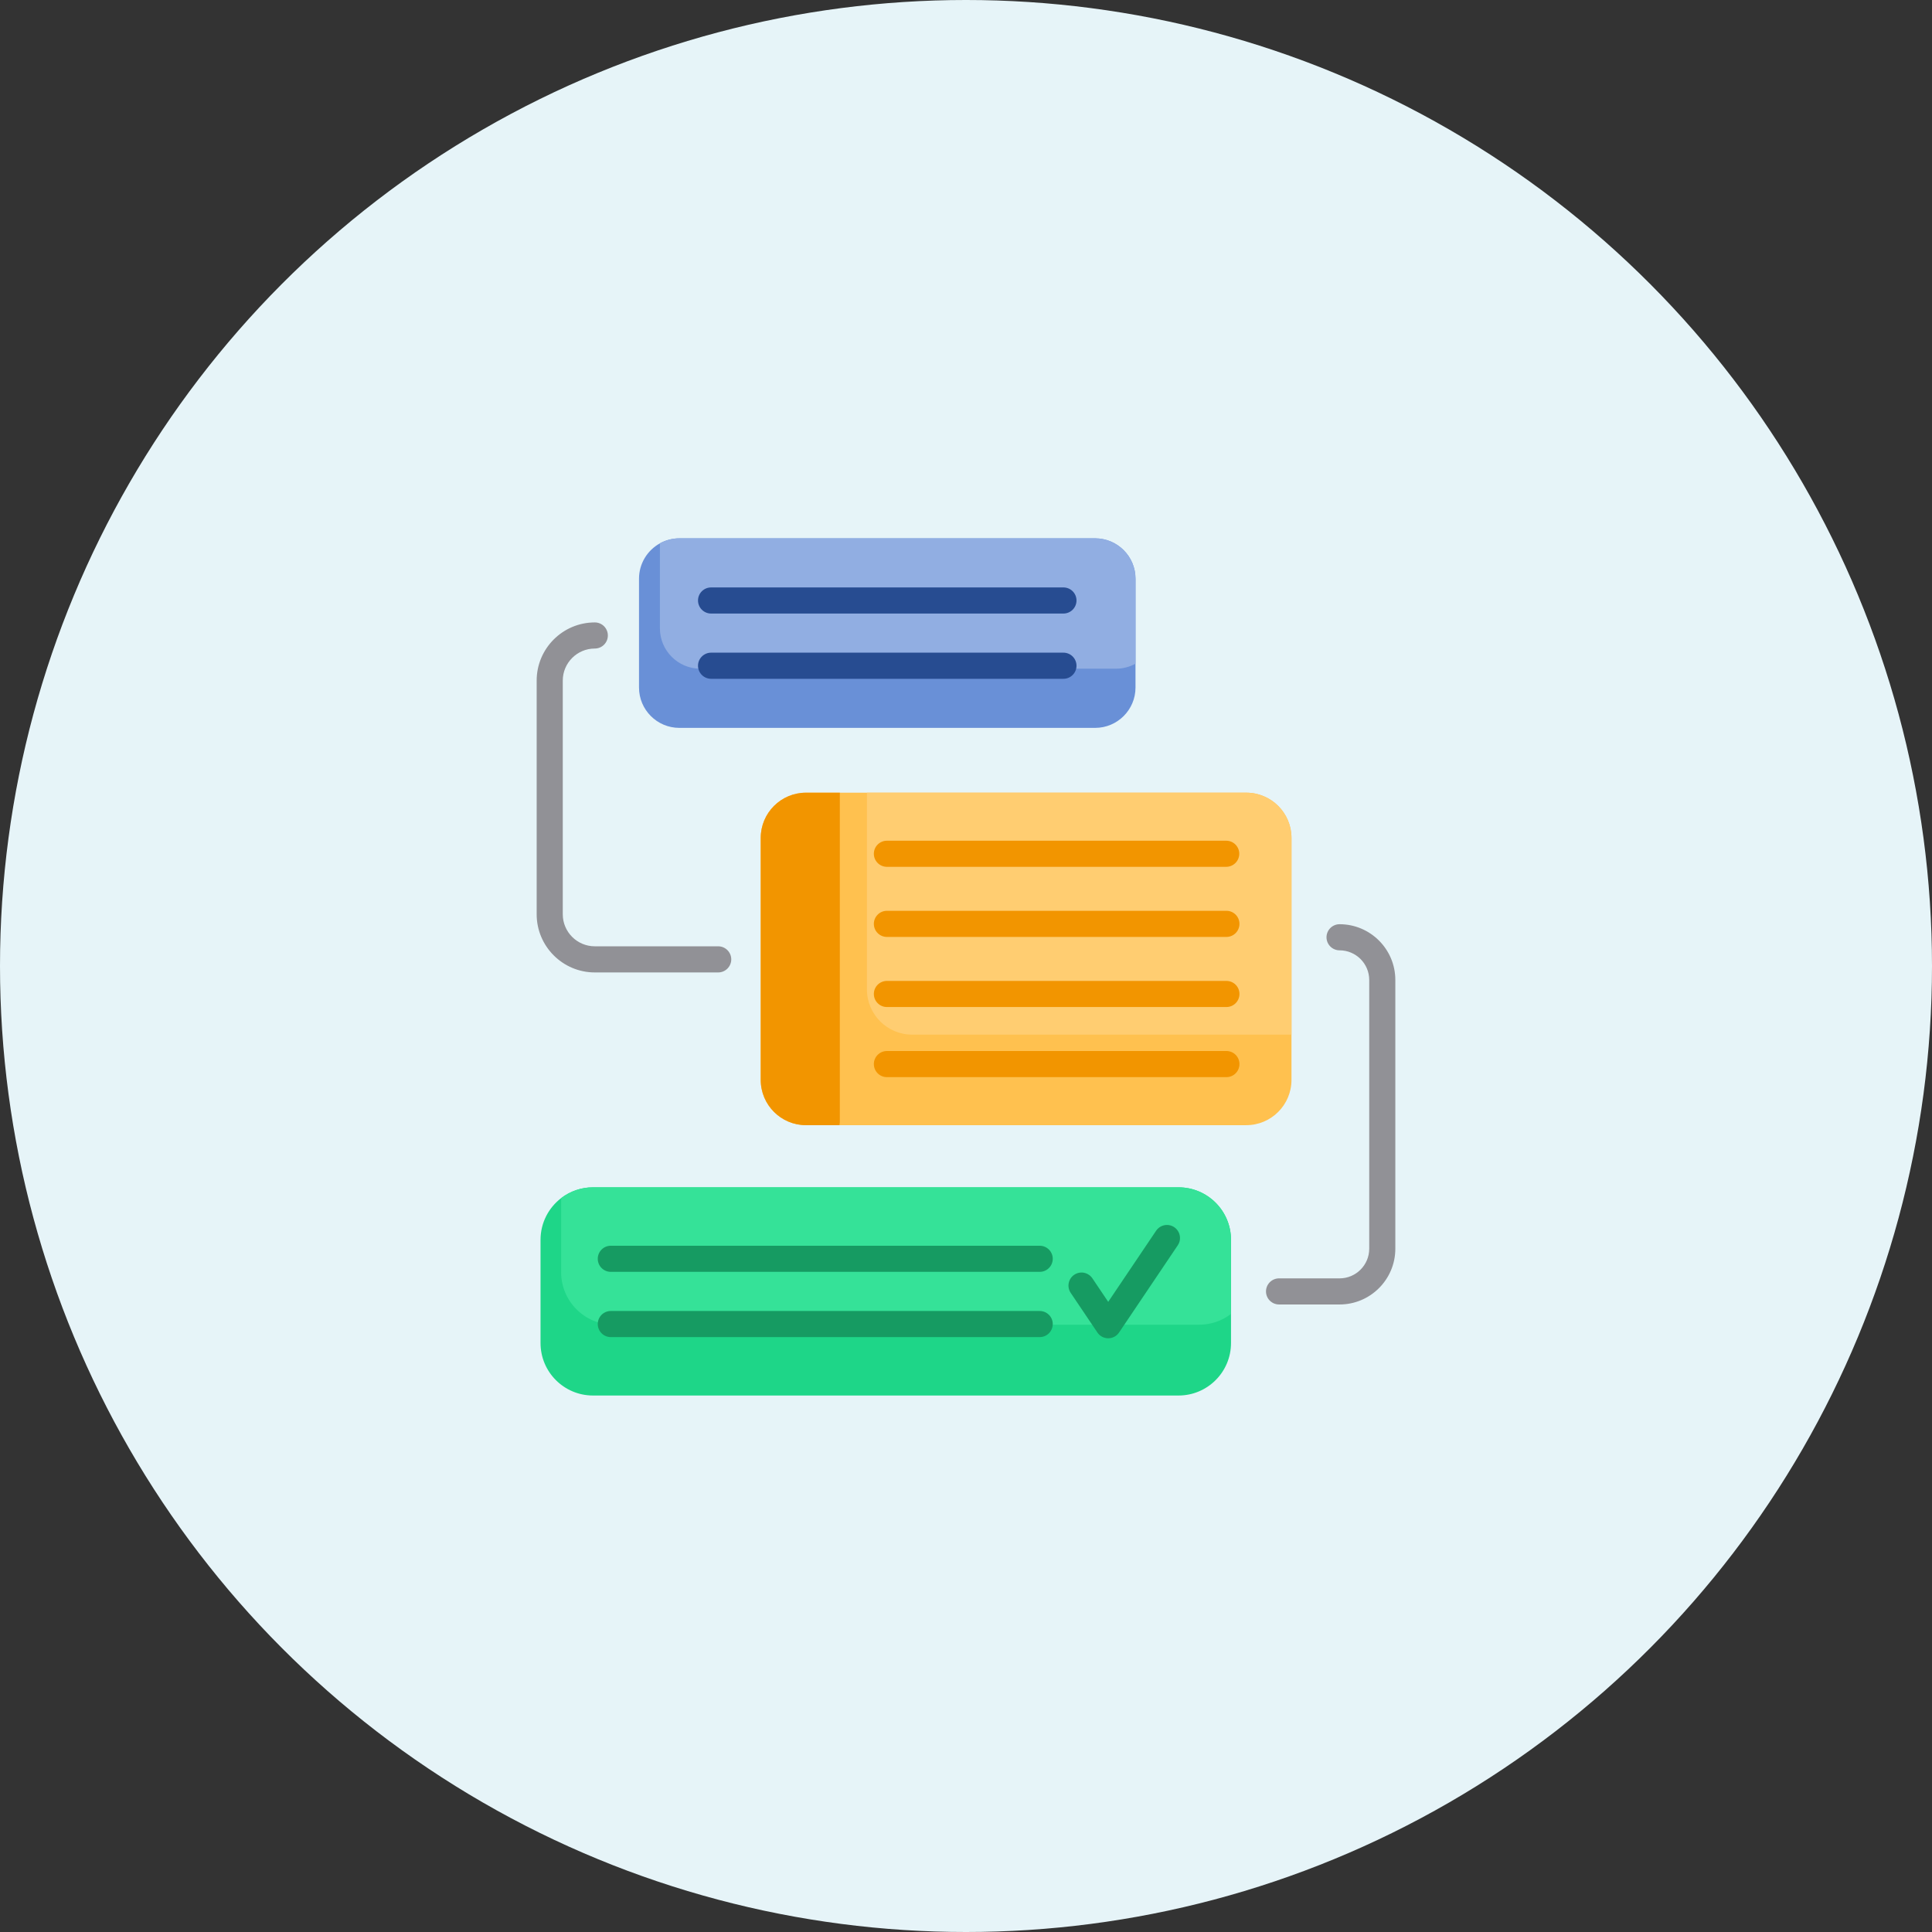 <svg width="72" height="72" viewBox="0 0 72 72" fill="none" xmlns="http://www.w3.org/2000/svg">
<rect x="0" y="0" width="72" height="72" fill="#333333" stroke="none"/>
<circle cx="36" cy="36" r="36" fill="#E6F4F8"/>
<g clip-path="url(#clip0_529_2075)">
<path d="M45.876 46.204V50.051C45.876 51.131 45 52.007 43.919 52.007H22.1C21.019 52.007 20.144 51.131 20.144 50.051V46.204C20.144 45.571 20.445 45.008 20.912 44.65C21.252 44.389 21.67 44.247 22.1 44.248H43.919C45 44.248 45.876 45.124 45.876 46.204L45.876 46.204Z" fill="#1ED688"/>
<path d="M45.876 46.204V48.966C45.535 49.228 45.117 49.369 44.688 49.368H22.868C21.788 49.368 20.912 48.493 20.912 47.412V44.65C21.252 44.389 21.67 44.247 22.1 44.248H43.919C45 44.248 45.876 45.124 45.876 46.204L45.876 46.204Z" fill="#35E298"/>
<path d="M48.13 31.228V40.244C48.13 41.176 47.375 41.932 46.443 41.932H30.038C29.105 41.932 28.35 41.176 28.35 40.244V31.228C28.35 30.296 29.105 29.541 30.038 29.541H46.443C47.375 29.541 48.13 30.296 48.13 31.228Z" fill="#FFC14F"/>
<path d="M48.13 31.228V38.558H33.995C33.063 38.558 32.308 37.802 32.308 36.87V29.541H46.443C47.375 29.541 48.13 30.296 48.13 31.228Z" fill="#FFCD71"/>
<path d="M31.298 29.541V41.819L31.283 41.932H30.038C29.105 41.932 28.35 41.176 28.35 40.244V31.228C28.35 30.296 29.105 29.541 30.038 29.541H31.298Z" fill="#F29500"/>
<path d="M42.317 21.567V25.621C42.317 26.452 41.643 27.126 40.812 27.126H25.319C24.487 27.126 23.814 26.452 23.814 25.621V21.567C23.814 21 24.128 20.506 24.593 20.249C24.815 20.126 25.065 20.062 25.319 20.062H40.812C41.643 20.062 42.317 20.736 42.317 21.567Z" fill="#6990D7"/>
<path d="M42.317 21.567V24.733C42.095 24.856 41.845 24.92 41.591 24.92H26.097C25.266 24.92 24.593 24.246 24.593 23.415V20.249C24.815 20.126 25.065 20.062 25.319 20.062H40.812C41.643 20.062 42.317 20.736 42.317 21.567Z" fill="#91AEE2"/>
<path d="M45.705 31.331H33.053C32.784 31.331 32.566 31.548 32.566 31.817C32.566 32.086 32.784 32.304 33.053 32.304H45.705C45.833 32.302 45.954 32.249 46.044 32.158C46.133 32.067 46.184 31.945 46.184 31.817C46.184 31.689 46.133 31.567 46.044 31.476C45.954 31.385 45.833 31.333 45.705 31.331ZM45.705 33.943H33.053C32.784 33.943 32.566 34.161 32.566 34.43C32.566 34.699 32.784 34.917 33.053 34.917H45.705C45.973 34.917 46.191 34.698 46.191 34.43C46.191 34.161 45.974 33.943 45.705 33.943ZM45.705 36.556H33.053C32.784 36.556 32.566 36.773 32.566 37.042C32.566 37.311 32.784 37.529 33.053 37.529H45.705C45.973 37.529 46.191 37.311 46.191 37.042C46.191 36.773 45.974 36.556 45.705 36.556ZM45.705 39.168H33.053C32.989 39.168 32.925 39.181 32.866 39.205C32.807 39.23 32.754 39.266 32.708 39.311C32.663 39.356 32.627 39.41 32.603 39.469C32.578 39.528 32.566 39.591 32.566 39.655C32.566 39.924 32.784 40.142 33.053 40.142H45.705C45.973 40.142 46.191 39.924 46.191 39.655C46.191 39.386 45.974 39.168 45.705 39.168Z" fill="#F29500"/>
<path d="M27.252 35.753C27.252 35.689 27.239 35.626 27.215 35.567C27.19 35.508 27.154 35.454 27.109 35.409C27.064 35.364 27.01 35.328 26.951 35.303C26.892 35.279 26.829 35.266 26.765 35.266H22.167C21.509 35.266 20.973 34.731 20.973 34.073V25.363C20.973 24.704 21.509 24.169 22.167 24.169C22.436 24.169 22.653 23.951 22.653 23.682C22.653 23.414 22.436 23.196 22.167 23.196C20.972 23.196 20 24.168 20 25.363V34.073C20 35.267 20.972 36.24 22.167 36.24H26.765C26.894 36.24 27.018 36.188 27.109 36.097C27.2 36.006 27.252 35.882 27.252 35.753V35.753Z" fill="#919196"/>
<path d="M26.5 25.297H39.631C39.9 25.297 40.118 25.079 40.118 24.81C40.118 24.541 39.9 24.323 39.631 24.323H26.5C26.371 24.323 26.247 24.375 26.156 24.466C26.064 24.557 26.013 24.681 26.013 24.81C26.013 24.939 26.064 25.063 26.156 25.154C26.247 25.245 26.371 25.297 26.5 25.297ZM26.5 22.865H39.631C39.9 22.865 40.118 22.647 40.118 22.378C40.118 22.109 39.9 21.892 39.631 21.892H26.5C26.231 21.892 26.013 22.109 26.013 22.378C26.013 22.647 26.231 22.865 26.5 22.865Z" fill="#274C91"/>
<path d="M38.746 48.857H22.763C22.699 48.857 22.636 48.869 22.577 48.894C22.518 48.918 22.464 48.954 22.419 48.999C22.374 49.044 22.338 49.098 22.314 49.157C22.289 49.216 22.277 49.279 22.277 49.343C22.277 49.612 22.494 49.83 22.763 49.83H38.746C39.015 49.83 39.233 49.612 39.233 49.343C39.233 49.075 39.015 48.857 38.746 48.857ZM38.746 46.425H22.763C22.699 46.425 22.636 46.438 22.577 46.462C22.518 46.486 22.464 46.522 22.419 46.568C22.374 46.613 22.338 46.666 22.314 46.725C22.289 46.785 22.277 46.848 22.277 46.912C22.277 47.18 22.494 47.398 22.763 47.398H38.746C39.015 47.398 39.233 47.181 39.233 46.912C39.233 46.643 39.015 46.425 38.746 46.425V46.425Z" fill="#169B62"/>
<path d="M49.922 34.443C49.858 34.443 49.795 34.455 49.736 34.48C49.677 34.504 49.623 34.54 49.578 34.585C49.533 34.63 49.497 34.684 49.472 34.743C49.448 34.802 49.435 34.865 49.435 34.929C49.435 35.198 49.653 35.416 49.922 35.416C50.531 35.416 51.027 35.912 51.027 36.521V46.536C51.027 47.145 50.531 47.641 49.922 47.641H47.667C47.603 47.641 47.54 47.653 47.481 47.678C47.422 47.702 47.368 47.738 47.323 47.783C47.278 47.828 47.242 47.882 47.217 47.941C47.193 48 47.18 48.063 47.18 48.127C47.18 48.396 47.398 48.614 47.667 48.614H49.922C51.068 48.614 52 47.682 52 46.536V36.521C52 35.375 51.068 34.443 49.922 34.443Z" fill="#919196"/>
<path d="M43.761 45.734C43.654 45.662 43.522 45.635 43.395 45.66C43.269 45.685 43.157 45.759 43.085 45.866L41.3 48.516L40.709 47.638C40.673 47.585 40.628 47.54 40.574 47.505C40.521 47.469 40.461 47.445 40.399 47.432C40.336 47.42 40.271 47.42 40.209 47.433C40.146 47.446 40.087 47.471 40.033 47.507C39.811 47.657 39.752 47.959 39.902 48.182L40.897 49.659C40.941 49.725 41.001 49.779 41.072 49.817C41.142 49.854 41.22 49.874 41.3 49.874C41.38 49.874 41.458 49.854 41.529 49.817C41.599 49.779 41.659 49.725 41.704 49.659L43.892 46.409C44.042 46.187 43.983 45.884 43.761 45.734Z" fill="#169B62"/>
</g>
<defs>
<clipPath id="clip0_529_2075">
<rect width="32" height="32" fill="white" transform="translate(20 20)"/>
</clipPath>
</defs>
</svg>

